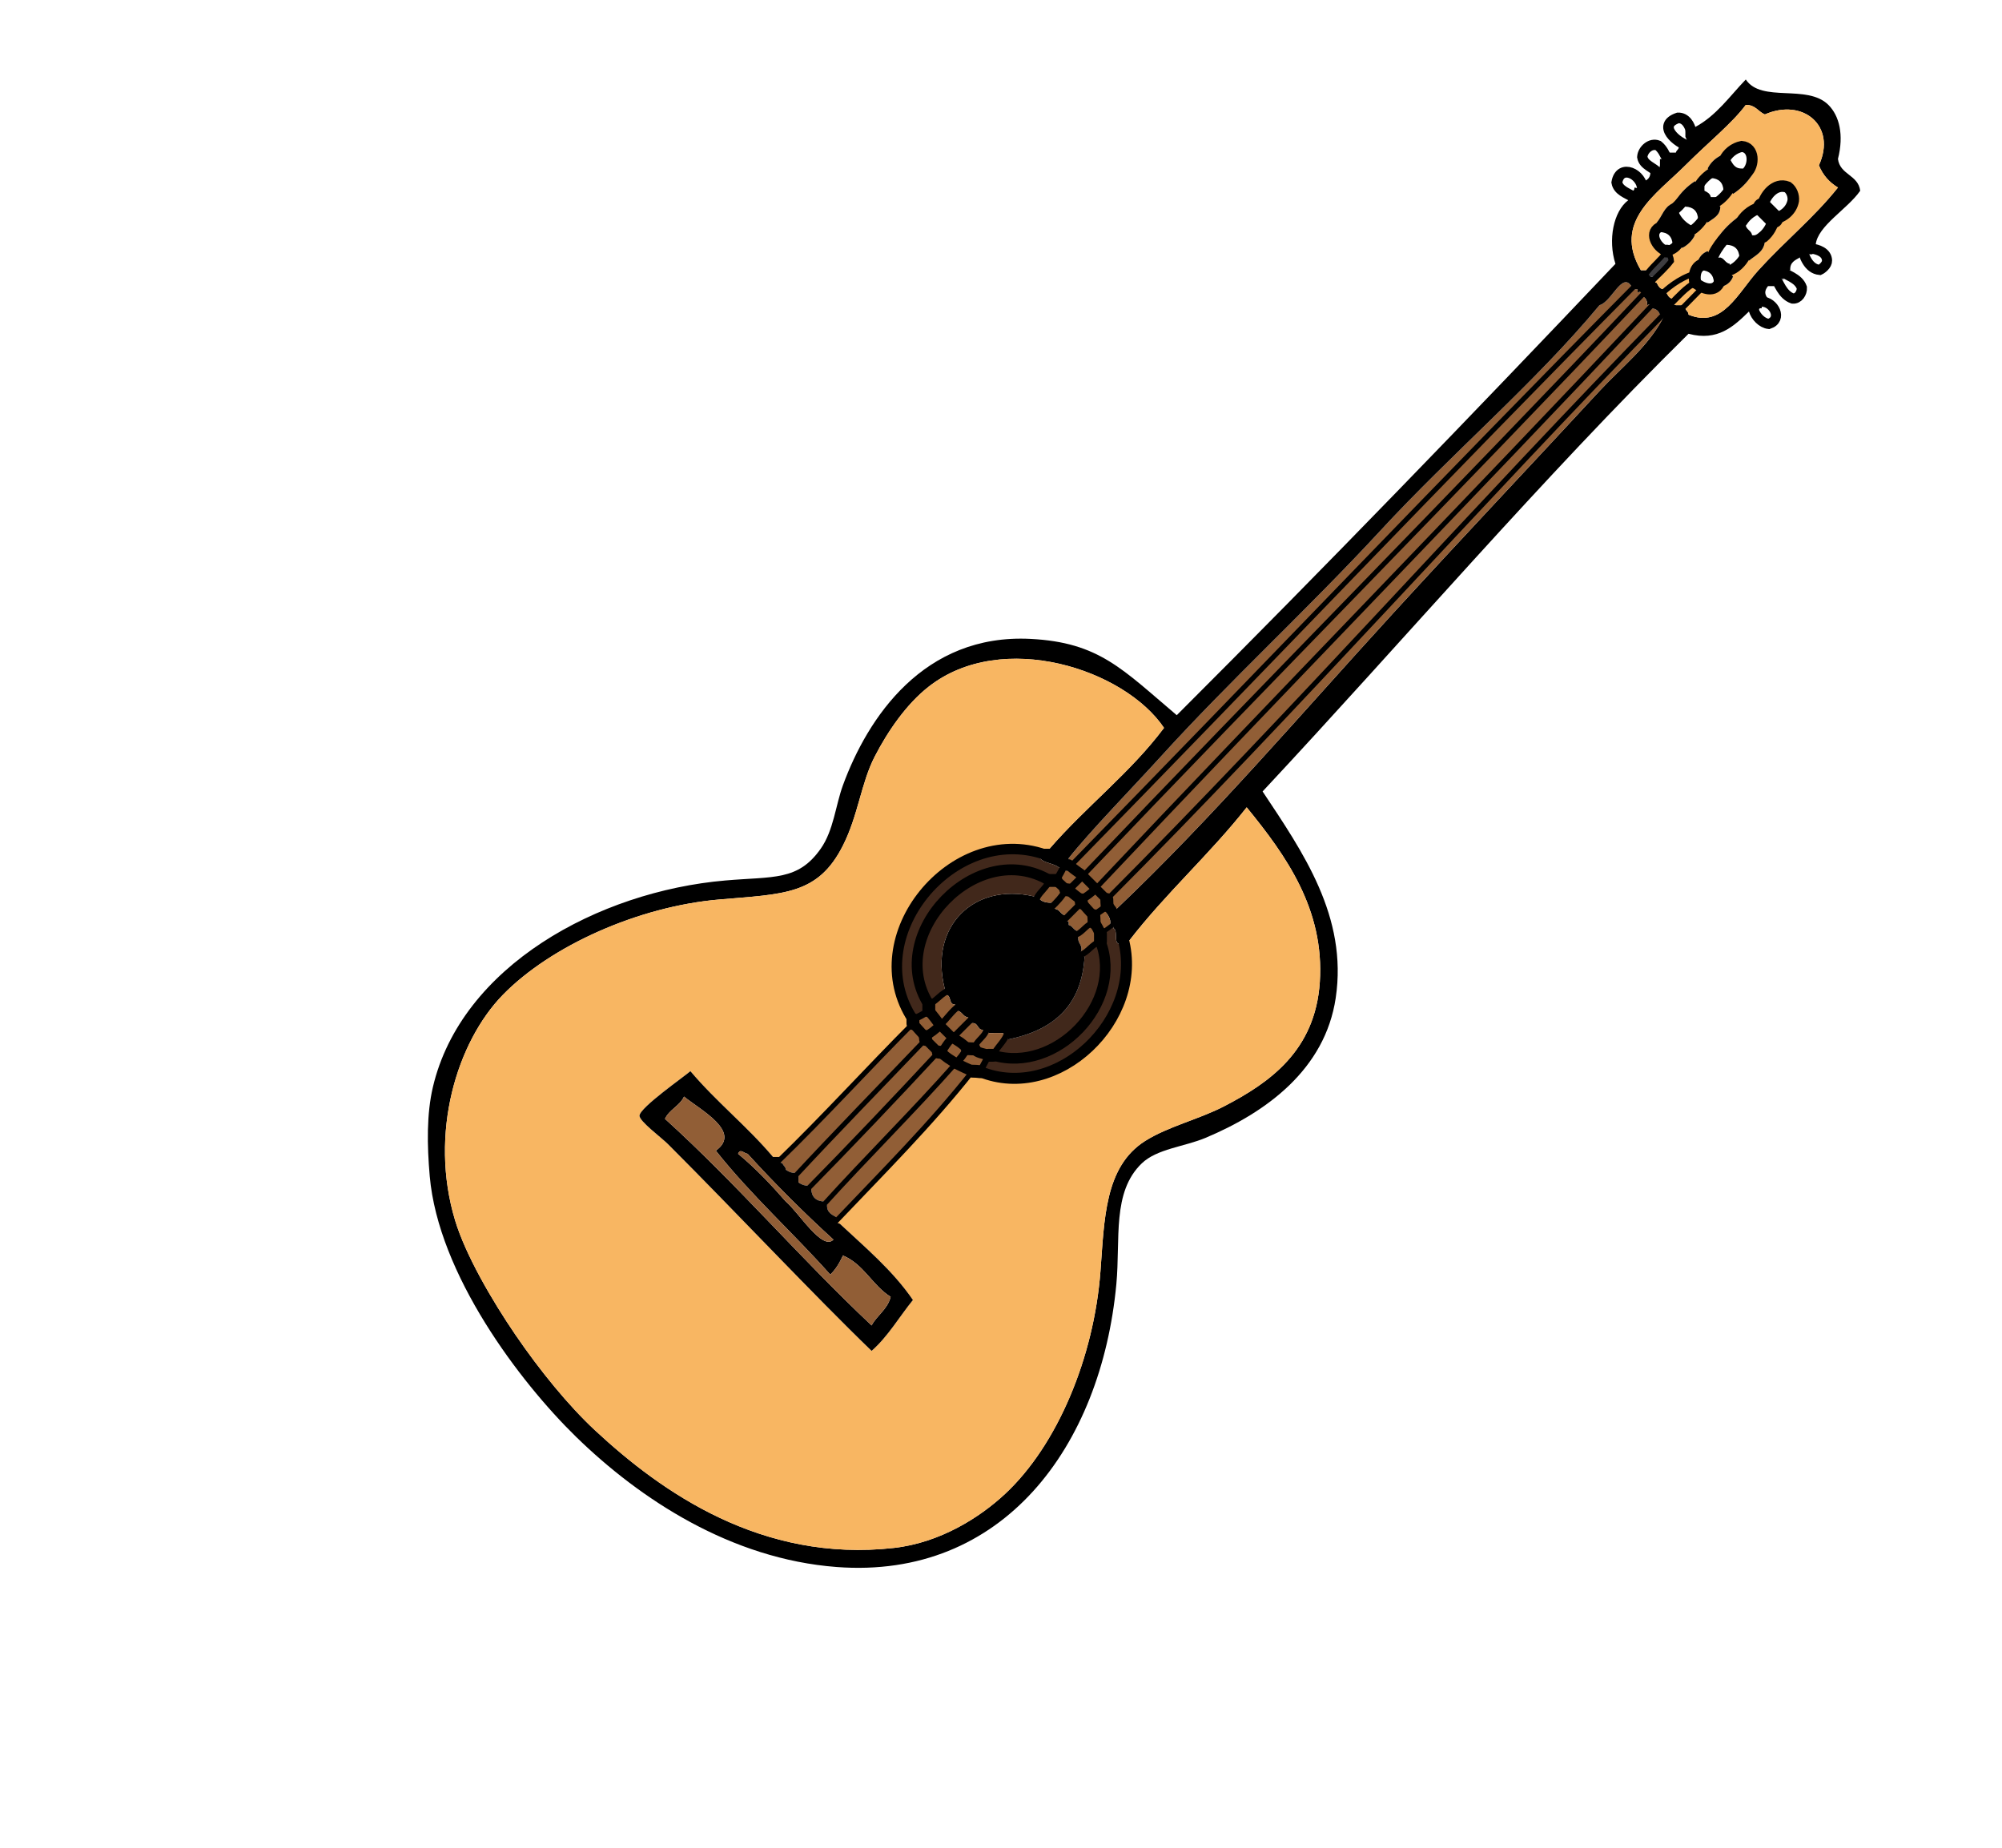 <?xml version="1.0" encoding="UTF-8"?>
<svg version="1.1" viewBox="-100 100 695.28 641.89" xmlns="http://www.w3.org/2000/svg">
 <path d="m470.42 201.02l-0.56 1.66c0.069 0.02 0.13 0.05 0.199 0.07-64.02 67.77-129.61 133.83-193.95 201.41-1.46-1.11-3.02-2.09-4.39-3.31 65.65-67.11 130.32-135.23 196.49-202.03l-0.55 1.65h1.1v1.11l1.661-0.56z" fill="#915E36"/>
 <path d="m271.14 400.3v-2.21c7.57-9.55 21.89-24.17 32.02-35.33 23.81-26.22 51.12-51.24 76.18-78.38 25.141-27.25 53.61-51.21 76.17-78.39 4.141-1.06 7.82-11.67 11.04-6.62l1.66-0.55c-66.17 66.8-130.84 134.92-196.49 202.03-0.2-0.18-0.39-0.36-0.58-0.55z" fill="#915E36"/>
 <path d="m276.11 404.16c-1.65 1.66-3.31 3.31-4.97 4.97-0.34-0.03-0.68-0.05-0.99-0.11-1.22-1.4-2.57-2.48-3.42-3.2 1.17-1.74 2.17-3.6 3.03-5.52l0.28 2.2h1.1v-2.2c0.19 0.19 0.38 0.37 0.58 0.55 1.37 1.22 2.93 2.2 4.39 3.31z" fill="#915E36"/>
 <path d="m280.53 408.58c63.81-67.61 129.2-134.52 192.9-202.24l-0.25 0.76c1.9-0.06 2.83 0.85 3.311 2.2l1.649-0.55c-65.38 66.95-127.67 137.43-193.75 203.69-1.22-1.23-2.46-2.46-3.86-3.86z" fill="#915E36"/>
 <path d="m476.49 209.3c-0.48-1.35-1.41-2.26-3.311-2.2l0.25-0.76 0.301-0.9-1.66 0.55c0.05-1.8-0.74-2.76-2.011-3.24-0.069-0.02-0.13-0.05-0.199-0.07l0.56-1.66-1.66 0.56v-1.11l3.2-1.21 1.22-3.2h1.101l-0.55 1.65 1.649 0.55c0.49 0.99 0.97 1.98 2.21 2.21l-0.55 1.66 1.66-0.55c0.479 0.98 0.97 1.97 2.2 2.2l-0.551 1.66 1.66 0.55h2.21l-0.56 1.66 1.66-0.55c0.21 0.89 1.109 1.1 1.1 2.2 11.8 4.89 17.07-7.52 24.29-15.45 9.7-10.65 19.11-18.08 27.6-28.71-2.979-1.8-5.25-4.31-6.619-7.72 6.279-13.67-5.521-23.48-18.771-17.67-2.33-0.98-3.26-3.36-6.62-3.31-4.67 6.31-13.06 13.06-20.979 20.98-10.141 10.14-25.38 19.62-15.46 36.43h2.21l-0.551 1.65 1.66 0.56-3.21 1.21-1.21 3.2h-1.1l0.55-1.65-1.66 0.55c-3.22-5.05-6.899 5.56-11.04 6.62-22.56 27.18-51.029 51.14-76.17 78.39-25.06 27.14-52.37 52.16-76.18 78.38-10.13 11.16-24.45 25.78-32.02 35.33v4.41h-1.1l-0.28-2.2-1.93 1.1c-1.71-1.6-5.15-1.47-6.62-3.31l1.65-1.29-0.55-2.02h2.21c12.63-14.61 28.09-26.38 39.74-41.96-13.69-20.36-56.17-34.28-81.69-14.35-7.91 6.18-14.35 15.72-18.77 24.29-4.76 9.23-5.72 20.36-11.04 30.91-8.67 17.22-20.56 16.83-43.06 18.77-27.87 2.4-58.38 16-75.07 33.12-15.889 16.3-25.749 48.05-16.559 78.38 3.63 11.979 12.77 27.729 20.98 39.75 8.46 12.39 18.42 24.579 27.6 33.119 23.19 21.57 57.91 45.98 103.77 40.851 16.08-1.8 29.91-10.62 38.64-18.771 18.24-17.01 30.86-47.479 33.12-77.279 1.37-17.95 1.39-36.32 15.46-45.271 8.02-5.09 18.77-7.54 27.6-12.14 15.55-8.09 31.529-19.141 33.12-43.061 1.67-25.209-11.69-43.959-25.391-60.72-12.81 16.27-28.2 29.95-40.85 46.37l-2.02-0.55-1.29 1.66c-2.29-0.29-0.3-4.86-2.21-5.521l0.55-1.66-1.65 0.55c0.46-2.31-0.76-2.92-1.11-4.41l1.66-0.56 1.65-0.55c33.609-31.89 64.26-67.94 96.05-102.67 23.64-25.82 47.59-51.15 71.76-77.28 7.561-8.16 16.91-15.42 22.08-25.39l0.55-1.66-1.649 0.553zm61.82-54.09c0.71 5.54 7.021 5.49 7.73 11.04-4.4 6.39-14.86 12.21-15.46 18.77l-1.65 1.28 0.551 2.03h-1.101l-2.76-2.76-0.561 3.86c-1.609 0.96-3.5 1.65-3.31 4.42l-4-0.28 1.79 3.59-3.58-1.79 0.271 4h-2.211c-1.27 1.63-1.27 2.78 0 4.41l-2.09 1-0.109 2.32c-0.94-0.21-1.051 0.43-1.11 1.1l-1.65-0.55-1.659 0.55c-5.271 5.12-10.811 10.45-20.98 7.73-51.5 50.8-98.53 106.07-147.93 158.97 13.92 20.96 29.63 43.46 25.39 71.76-3.71 24.77-24.06 39.7-45.26 48.58-7.33 3.069-16.8 3.77-22.08 8.83-10.42 9.979-7.38 26.35-8.84 41.949-5.28 56.431-39.38 102.64-97.15 98.261-36.71-2.79-68.27-23.54-90.53-45.261-19.43-18.979-47.8-56.359-50.78-90.529-0.94-10.8-1.09-21.57 1.1-30.91 9.88-42.021 57.48-67.96 101.57-71.76 16.77-1.45 25.23 0.2 33.12-11.04 4.5-6.41 5.13-14.98 7.73-22.08 8.55-23.34 27.97-52.68 65.14-50.79 23.8 1.21 31.91 10.55 50.78 26.5 51.551-51.5 102.18-103.9 152.35-156.77-2.67-8.32-0.681-18.22 4.42-22.08l1.649-1.29-0.55-2.02c0.94 0.2 1.04-0.43 1.11-1.11l2.76 0.56 0.55-2.76c1.36-0.49 2.271-1.42 2.21-3.32l2.761 0.56 0.55-2.76v-2.21l2.76 0.55 0.55-2.76h2.21c0.21-0.89 1.11-1.1 1.101-2.21l3.67 0.05-1.46-3.36v-2.21l2.02 0.55 1.29-1.65c7.44-3.97 12.07-10.75 17.67-16.56 5.46 8.22 21.311 1.44 28.7 8.83 3.797 3.8 5.427 10.39 3.307 18.77z"/>
 <path d="m280.53 408.58c-1.47-1.48-2.95-2.95-4.42-4.42 64.34-67.58 129.93-133.64 193.95-201.41 1.271 0.48 2.061 1.44 2.011 3.24l1.66-0.55-0.301 0.9c-63.7 67.72-129.09 134.63-192.9 202.24z" fill="#915E36"/>
 <path d="m488.71 194.99c-5.7 1.55-10.32 5.79-11.67 7.14l0.55-1.66c-1.24-0.23-1.72-1.22-2.21-2.21l-1.649-0.55c2.239-2.34 4.729-4.47 6.699-7.06-0.06-1.08-0.609-2.38-1.46-3.43 1-0.12 3.04-1.06 3.96-2.76l1.29 1.66c1.94-1 3.41-2.47 4.41-4.42l-1.649-1.28c1.899-1.04 3.77-3.03 4.779-4.79l1.29 1.66c1.891-1.42 4.34-2.29 4.41-5.52l-1.65-1.29c1.9-1.04 3.771-3.02 4.78-4.78l1.29 1.65c2.67-1.74 4.88-3.95 6.62-6.62l-1.87-0.77c2.71-2.49 2.74-8.71-1.74-9.1-2.689 0.55-4.989 2.39-6.14 4.9l-1.29-1.66c-1.94 1-3.42 2.47-4.41 4.42l1.65 1.29c-1.76 1-3.74 2.88-4.78 4.78l-1.29-1.65c-2.67 1.74-4.88 3.95-6.62 6.62l1.87 0.77c-0.67 0.8-1.41 1.53-2.2 2.21l-0.779-1.88c-2.94 1.11-3.641 4.46-5.521 6.63l1.66 1.29c-4.94 1.76-1.85 7.39 1.66 8.64-2.101 3.05-5.12 5.2-7.181 8.28l0.551-1.65h-2.21c-9.92-16.81 5.319-26.29 15.46-36.43 7.92-7.92 16.31-14.67 20.979-20.98 3.36-0.05 4.29 2.33 6.62 3.31 13.25-5.81 25.05 4 18.771 17.67 1.369 3.41 3.64 5.92 6.619 7.72-8.489 10.63-17.899 18.06-27.6 28.71-7.22 7.93-12.49 20.34-24.29 15.45 0.01-1.1-0.89-1.31-1.1-2.2l-1.66 0.55 0.56-1.66h-2.21l-1.66-0.55c2.641-2.63 5.11-5.47 8.391-7.29 2.439 2.15 7.09 3.81 8.54-0.44l1.29 1.66c1.59-0.62 2.689-1.72 3.31-3.31l-1.66-1.94c2.58-0.77 4.67-2.9 5.891-5.24l1.29 1.66c2.21-1.84 5.13-2.97 5.52-6.63l-0.55-1.65c1.92-1.62 3.1-3.85 3.68-6.26 3.28-0.61 6.141-2.92 6.74-6.32 0.18-1.72-0.55-3.63-1.94-4.68-4.399-1.7-8.1 3.02-8.85 6.95-2.96 0.64-5.53 2.46-7.14 5.01l-0.771-1.88c-3.04 2.11-5.62 4.69-7.729 7.73l1.88 0.77c-1.54 1.88-2.9 3.92-3.721 6.22l-1.47-2.58c-1.59 0.62-2.7 1.73-3.31 3.32l1.649 1.28c-1.589 0.5-2.379 1.75-2.679 3.17z" fill="#F8B662"/>
 <path d="m477.04 202.13c1.35-1.35 5.97-5.59 11.67-7.14-0.21 1.03-0.17 2.15 0.03 3.16-3.28 1.82-5.75 4.66-8.391 7.29l0.551-1.66c-1.23-0.23-1.721-1.22-2.2-2.2l-1.66 0.55z" fill="#F8B662"/>
 <path d="m512.37 182.26l0.55 1.65c-0.39 3.66-3.31 4.79-5.52 6.63l-1.29-1.66-2.021 0.55c-0.14-2.81-1.609-4.28-4.42-4.41l-1.43-1.44-1.88-0.77c2.109-3.04 4.689-5.62 7.729-7.73l0.771 1.88 1.439 1.43c0.391 1.45 1.94 1.74 2.2 3.31 1.79 0.31 1.9-1.04 3.32-1.1l0.552 1.66z"/>
 <path d="m506.63 159.96l1.87 0.77c-1.74 2.67-3.95 4.88-6.62 6.62l-1.29-1.65-2.02 0.55c-0.141-2.81-1.61-4.28-4.42-4.42l0.55-2.02-1.65-1.29c0.99-1.95 2.47-3.42 4.41-4.42l1.29 1.66 2.03-0.55c0.96 1.61 1.649 3.5 4.41 3.31l1.44 1.44z"/>
 <path d="m500.22 194.12l1.66 1.94c-0.62 1.59-1.72 2.69-3.31 3.31l-1.29-1.66-2.021 0.55c-0.14-2.81-1.609-4.28-4.42-4.41l0.55-2.03-1.649-1.28c0.609-1.59 1.72-2.7 3.31-3.32l1.47 2.58 2.94-0.37c1.45 0.39 1.74 1.95 3.32 2.21l-0.56 2.48z"/>
 <path d="m495.81 170.48l1.65 1.29c-0.07 3.23-2.52 4.1-4.41 5.52l-1.29-1.66-2.02 0.55c-0.141-2.81-1.61-4.28-4.42-4.41l-1.44-1.44-1.87-0.77c1.74-2.67 3.95-4.88 6.62-6.62l1.29 1.65 2.021-0.55v2.21c0.989 0.49 1.979 0.97 2.21 2.21h2.21l-0.551 2.02z"/>
 <path d="m486.98 180.42l1.649 1.28c-1 1.95-2.47 3.42-4.41 4.42l-1.29-1.66-2.029 0.56c-0.131-2.81-1.601-4.29-4.41-4.42l0.55-2.02-1.66-1.29c1.88-2.17 2.58-5.52 5.521-6.63l0.779 1.88 1.431 1.44c1 1.94 2.47 3.41 4.42 4.41l-0.551 2.03z"/>
 <path d="m478.97 187.22c0.851 1.05 1.4 2.35 1.46 3.43-1.97 2.59-4.46 4.72-6.699 7.06l0.55-1.65h-1.101l-1.66-0.56c2.061-3.08 5.08-5.23 7.181-8.28h0.269z" fill="#3E3D40"/>
 <path d="m478.14 208.75l-0.55 1.66c-5.17 9.97-14.52 17.23-22.08 25.39-24.17 26.13-48.12 51.46-71.76 77.28-31.79 34.73-62.44 70.78-96.05 102.67l-1.65 0.55c-0.41-0.6-0.84-1.2-1.55-1.76-0.06-0.62-0.11-1.34-0.11-2.1 66.08-66.26 128.37-136.74 193.75-203.69z" fill="#915E36"/>
 <path d="m332.97 380.42c13.7 16.76 27.061 35.51 25.391 60.72-1.591 23.92-17.57 34.971-33.12 43.061-8.83 4.6-19.58 7.05-27.6 12.14-14.07 8.95-14.09 27.32-15.46 45.271-2.26 29.8-14.88 60.27-33.12 77.279-8.73 8.15-22.56 16.971-38.64 18.771-45.86 5.13-80.58-19.28-103.77-40.851-9.18-8.54-19.14-20.729-27.6-33.119-8.21-12.021-17.35-27.771-20.98-39.75-9.19-30.33 0.67-62.08 16.56-78.381 16.69-17.119 47.2-30.72 75.07-33.12 22.5-1.94 34.39-1.55 43.06-18.77 5.32-10.55 6.28-21.68 11.04-30.91 4.42-8.57 10.86-18.11 18.77-24.29 25.52-19.93 68-6.01 81.69 14.35-11.65 15.58-27.11 27.35-39.74 41.96h-2.21l0.55 2.02c-32-11.06-64.76 28.71-45.81 57.32v1.38c-15.85 15.9-30.7 32.31-46.92 48.02l0.55-1.659h-2.21c-8.92-10.58-19.78-19.221-28.7-29.801-2.1 1.86-17.54 12.62-17.67 15.45-0.08 1.931 7.55 7.55 9.94 9.94 23.65 23.649 50.71 52.51 70.66 71.76 5.68-4.99 9.57-11.77 14.35-17.67-7.03-10.271-16.46-18.13-25.39-26.49l-1.661-0.551c16.23-17.07 33.2-33.97 47.75-52.44 0.93-0.02 1.83 0.08 2.67 0.181 26.87 10.84 57.05-18.431 49.68-46l2.02 0.55c12.65-16.421 28.04-30.101 40.85-46.371z" fill="#F8B662"/>
 <path d="m290.1 426.24c7.37 27.569-22.81 56.84-49.68 46 0.81-1.98 2.04-3.73 2.85-5.7h1.65c21.76 6.5 45.53-18.18 37.26-39.47v-2.761c1.74-1.14 3.35-2.339 4.97-3.589l-0.55 1.66c1.91 0.66-0.08 5.23 2.21 5.521l1.29-1.661z" fill="#41281B"/>
 <path d="m285.5 421.27l1.65-0.55c-1.62 1.25-3.23 2.45-4.97 3.589-0.49-0.939-1.2-2.62-2.2-3.87-0.03-0.79-0.04-1.71-0.11-2.37 1.39-1.24 3.34-2.26 4.63-3.53 0.71 0.56 1.14 1.16 1.55 1.76l-1.66 0.56c0.35 1.491 1.57 2.101 1.11 4.411z" fill="#915E36"/>
 <path d="m284.39 412.44c0 0.76 0.05 1.48 0.11 2.1-1.29 1.27-3.24 2.29-4.63 3.53-1.67-1.44-3.1-3.42-4.31-4.53-0.02-0.34-0.05-0.68-0.11-0.99 1.82-1.15 3.64-2.31 5.08-3.97 1.4 1.4 2.64 2.63 3.86 3.86z" fill="#915E36"/>
 <path d="m282.18 427.07c8.27 21.29-15.5 45.97-37.26 39.47 1.21-2.66 3.58-4.47 4.7-7.18l0.55 1.659c15.29-3.109 25.47-11.34 26.49-28.71l-1.65-0.55c2.86-0.869 4.24-3.959 7.17-4.689z" fill="#41281B"/>
 <path d="m282.18 424.31v2.761c-2.93 0.729-4.31 3.819-7.17 4.689l0.55-1.66c0.25-2.08-1.24-2.43-1.1-4.409l-0.56-1.11c2.28-1 3.5-3.6 6.08-4.14 1 1.249 1.71 2.929 2.2 3.869z" fill="#915E36"/>
 <path d="m276.11 404.16c1.47 1.47 2.95 2.94 4.42 4.42-1.44 1.66-3.26 2.82-5.08 3.97-1.78-1.32-3.15-2.41-4.31-3.42 1.66-1.66 3.32-3.31 4.97-4.97z" fill="#915E36"/>
 <path d="m279.87 418.07c0.07 0.66 0.08 1.58 0.11 2.37-2.58 0.54-3.8 3.14-6.08 4.14l0.56-1.1c-1.58-0.271-1.87-1.82-3.32-2.21v-1.1l-1.65-0.55c2.02-2.03 4.05-4.05 6.07-6.08 1.21 1.11 2.64 3.09 4.31 4.53z" fill="#915E36"/>
 <path d="m275.01 431.76l1.65 0.55c-1.02 17.37-11.2 25.601-26.49 28.71l-0.55-1.659-1.66-0.551h-4.42l-1.1-0.55-1.1 0.55v-1.109c-2.2-0.01-1.41-3.01-4.42-2.2l0.55-1.66-1.65-0.55c-1.45-0.39-1.74-1.95-3.32-2.21l0.56-1.66-1.66-0.55c-2.09-0.12-0.77-3.65-3.31-3.311l0.55-1.1-0.55-1.11c-5.45-21.51 10.01-36.85 30.91-32.01l1.1 0.55 1.11-0.55v1.1c0.98 0.86 2.49 1.19 4.41 1.1l-0.55 1.66 1.66 0.55c1.45 0.39 1.73 1.95 3.31 2.21l-0.55 1.66 1.65 0.55v1.1c1.45 0.39 1.74 1.94 3.32 2.21l-0.56 1.1 0.56 1.11c-0.14 1.979 1.35 2.329 1.1 4.409l-0.55 1.661z"/>
 <path d="m275.56 413.54c-2.02 2.03-4.05 4.05-6.07 6.08l0.55-1.66c-1.58-0.26-1.86-1.82-3.31-2.21l-1.66-0.55c1.96-1.85 3.79-3.82 5.08-6.18 0.31 0.06 0.65 0.08 0.99 0.11 1.16 1.01 2.53 2.1 4.31 3.42 0.06 0.31 0.09 0.65 0.11 0.99z" fill="#915E36"/>
 <path d="m267.83 401.4l1.93-1.1c-0.86 1.92-1.86 3.78-3.03 5.52h-2.21c-24.95-14.95-57.53 18.53-41.95 43.05v2.21c-1.72 1.21-3.61 2.15-5.52 3.04-18.95-28.61 13.81-68.38 45.81-57.32l-1.65 1.29c1.47 1.84 4.91 1.71 6.62 3.31z" fill="#41281B"/>
 <path d="m266.73 405.82c0.85 0.72 2.2 1.8 3.42 3.2-1.29 2.36-3.12 4.33-5.08 6.18l0.55-1.66c-1.92 0.09-3.43-0.24-4.41-1.1v-1.1l-1.11 0.55c1.19-2.22 3.39-3.73 4.42-6.07h2.21z" fill="#915E36"/>
 <path d="m264.52 405.82c-1.03 2.34-3.23 3.85-4.42 6.07l-1.1-0.55c-20.9-4.84-36.36 10.5-30.91 32.01l0.55 1.11c-2.22 1.18-3.73 3.38-6.07 4.41-15.58-24.52 17-58 41.95-43.05z" fill="#41281B"/>
 <path d="m247.96 458.81l1.66 0.551c-1.12 2.71-3.49 4.52-4.7 7.18h-1.65c-1.69-0.73-3.71-0.65-4.97-2.21 0.54-2.58 3.14-3.8 4.14-6.07l1.1 0.55c1.48-1e-3 2.95-1e-3 4.42-1e-3z" fill="#915E36"/>
 <path d="m241.34 458.81l1.1-0.55c-1 2.271-3.6 3.49-4.14 6.07-0.8-0.03-1.72-0.04-2.37-0.11-1.46-1.63-3.18-2.7-5.08-3.76 2.21-2.2 4.41-4.41 6.62-6.62l-0.55 1.66c3.01-0.81 2.22 2.19 4.42 2.2v1.11z" fill="#915E36"/>
 <path d="m238.3 464.33c1.26 1.56 3.28 1.479 4.97 2.21-0.81 1.97-2.04 3.72-2.85 5.7-0.84-0.101-1.74-0.2-2.67-0.181-1.27-0.579-3.5-1.56-5.8-2.76 1.66-1.439 2.82-3.26 3.98-5.08 0.65 0.071 1.57 0.081 2.37 0.111z" fill="#915E36"/>
 <path d="m237.47 453.84c-2.21 2.21-4.41 4.42-6.62 6.62-1.47-1.47-2.95-2.94-4.42-4.41 2.46-2.03 4.01-4.87 6.63-6.63l-0.56 1.66c1.58 0.26 1.87 1.82 3.32 2.21l1.65 0.55z" fill="#915E36"/>
 <path d="m231.95 469.3c2.3 1.2 4.53 2.181 5.8 2.76-14.55 18.47-31.52 35.37-47.75 52.44l0.55-1.66c-1.61-0.96-3.5-1.649-3.31-4.42l-1.66 0.561c15.16-16.791 31.46-32.811 46.37-49.681z" fill="#915E36"/>
 <path d="m231.4 448.87l1.66 0.55c-2.62 1.76-4.17 4.6-6.63 6.63-1.19-1.729-2.46-3.399-3.86-4.97v-2.21c2.34-1.03 3.85-3.23 6.07-4.41l-0.55 1.1c2.54-0.34 1.22 3.19 3.31 3.31z" fill="#915E36"/>
 <path d="m235.93 464.22c-1.16 1.82-2.32 3.641-3.98 5.08-1.8-1.14-3.66-2.18-5.08-3.76 1.31-1.72 2.24-3.7 3.98-5.08 1.9 1.06 3.62 2.13 5.08 3.76z" fill="#915E36"/>
 <path d="m226.43 456.05c1.47 1.47 2.95 2.94 4.42 4.41-1.74 1.38-2.67 3.36-3.98 5.08-0.31-0.05-0.64-0.09-0.99-0.11-1.47-1.47-2.94-2.939-4.42-4.41-0.02-0.35-0.05-0.689-0.11-1 1.82-1.15 3.64-2.31 5.08-3.97z" fill="#915E36"/>
 <path d="m226.87 465.54c1.42 1.58 3.28 2.62 5.08 3.76-14.91 16.87-31.21 32.891-46.37 49.681l0.56-1.66c-2.81-0.141-4.29-1.61-4.42-4.42l-1.66 0.56c15.56-15.82 30.79-31.85 45.82-48.03 0.35 0.019 0.68 0.059 0.99 0.109z" fill="#915E36"/>
 <path d="m221.46 461.02c1.48 1.471 2.95 2.94 4.42 4.41-15.03 16.181-30.26 32.21-45.82 48.03l0.56-1.66c-1.52 0.05-2.43-0.52-3.32-1.1v-2.21l-1.65 0.55c15.01-16.16 30.52-32.02 45.81-48.02z" fill="#915E36"/>
 <path d="m222.57 451.08c1.4 1.57 2.67 3.24 3.86 4.97-1.44 1.66-3.26 2.82-5.08 3.97-1.66-1.43-3.09-3.42-4.3-4.52v-1.38c1.91-0.89 3.8-1.83 5.52-3.04z" fill="#915E36"/>
 <path d="m221.35 460.02c0.06 0.311 0.09 0.65 0.11 1-15.29 16-30.8 31.86-45.81 48.021l0.55-1.66c-1.52 0.05-2.42-0.52-3.31-1.1 0-1.11-0.9-1.311-1.11-2.21l-1.65-0.551c16.22-15.71 31.07-32.119 46.92-48.02 1.21 1.1 2.64 3.09 4.3 4.52z" fill="#915E36"/>
 <path d="m217.05 551.54c-4.78 5.9-8.67 12.68-14.35 17.67-19.95-19.25-47.01-48.11-70.66-71.76-2.39-2.391-10.02-8.01-9.94-9.94 0.13-2.83 15.57-13.59 17.67-15.45 8.92 10.58 19.78 19.221 28.7 29.801h2.21l-0.55 1.659 1.65 0.551c0.21 0.899 1.11 1.1 1.11 2.21 0.89 0.58 1.79 1.149 3.31 1.1l-0.55 1.66 1.65-0.55v2.21c0.89 0.58 1.8 1.149 3.32 1.1l-0.56 1.66 1.66-0.56c0.13 2.81 1.61 4.279 4.42 4.42l-0.56 1.66 1.66-0.561c-0.19 2.771 1.7 3.46 3.31 4.42l-0.55 1.66 1.66 0.55c8.93 8.36 18.36 16.22 25.39 26.49zm-14.35 8.84c1.92-3.6 5.51-5.53 6.62-9.939-6.34-3.96-9.3-11.311-16.56-14.351-1.18 2.5-2.51 4.851-4.42 6.62-12.98-14.61-27.56-27.64-39.74-43.05 9.18-6.55-5.26-14.07-11.04-18.771-1.53 3.261-5.1 4.471-6.62 7.73 25.1 22.731 47.08 48.591 71.76 71.761zm-29.81-43.06c4.4 3.649 12.65 17.27 16.56 13.25-10.4-9.48-20.33-19.41-29.81-29.811-1.3-0.16-2.5-1.97-3.31 0 6.04 4.991 11.41 10.671 16.56 16.561z"/>
 <path d="m209.32 550.44c-1.11 4.409-4.7 6.34-6.62 9.939-24.68-23.17-46.66-49.03-71.76-71.76 1.52-3.26 5.09-4.47 6.62-7.73 5.78 4.7 20.22 12.221 11.04 18.771 12.18 15.41 26.76 28.439 39.74 43.05 1.91-1.77 3.24-4.12 4.42-6.62 7.26 3.04 10.22 10.39 16.56 14.35z" fill="#915E36"/>
 <path d="m189.45 530.57c-3.91 4.02-12.16-9.601-16.56-13.25-5.15-5.891-10.52-11.57-16.56-16.561 0.81-1.97 2.01-0.16 3.31 0 9.48 10.401 19.41 20.331 29.81 29.811z" fill="#915E36"/>
 <g fill="none" stroke="#000" stroke-linecap="round">
  <path d="m469.97 197.27c0.67 0.66 1.33 1.32 1.99 1.99" stroke-width="6.245"/>
  <path d="m528.93 186.3c2.36 0.29 5.5 1.32 5.59 4.18 0.051 1.55-1.8 2.94-2.539 3.28-4.011-0.4-5.48-4.85-6.36-8.19" stroke-width="3.514"/>
  <path d="m515.96 195.37c1.9 2.95 2.96 7.01 6.61 8.32 2 0.17 3.31-1.97 3.199-3.78-1.229-3.48-5.399-4.19-8.02-6.34" stroke-width="3.56"/>
  <path d="m511.93 204.78c4.11 0.02 7.301 6.11 2.37 7.74-2.399-0.26-4.59-2.61-5.24-4.87" stroke-width="3.514"/>
  <path d="m516.05 176c-0.58 2.41-1.76 4.64-3.68 6.26" stroke-width="4.065"/>
  <path d="m512 171.95c0.75-3.93 4.45-8.65 8.85-6.95 1.391 1.05 2.12 2.96 1.94 4.68-0.6 3.4-3.46 5.71-6.74 6.32" stroke-width="4.004"/>
  <path d="m512 171.95l4.05 4.05" stroke-width="6.323"/>
  <path d="m504.86 176.96c1.609-2.55 4.18-4.37 7.14-5.01" stroke-width="4.056"/>
  <path d="m500.22 194.12c2.58-0.77 4.67-2.9 5.891-5.24" stroke-width="3.568"/>
  <path d="m498.75 155.76c1.15-2.51 3.45-4.35 6.14-4.9 4.48 0.39 4.45 6.61 1.74 9.1" stroke-width="3.831"/>
  <path d="m481.68 172.54c0.79-0.68 1.53-1.41 2.2-2.21" stroke-width="3.981"/>
  <path d="m494.52 189.8c0.82-2.3 2.181-4.34 3.721-6.22" stroke-width="3.981"/>
  <path d="m495.81 170.48c1.9-1.04 3.771-3.02 4.78-4.78" stroke-width="3.338"/>
  <path d="m489.92 164.59c1.04-1.9 3.021-3.78 4.78-4.78" stroke-width="3.338"/>
  <path d="m486.98 180.42c1.899-1.04 3.77-3.03 4.779-4.79" stroke-width="3.338"/>
  <path d="m490.84 200.35c-1.2 1.19-6.24 6.36-7.18 7.3" stroke-width="1.847"/>
  <path d="m486.78 150.84c-4.45-1.17-11.561-7.33-4.021-9.89 2.66-0.11 4.181 2.59 4.58 4.87" stroke-width="3.678"/>
  <path d="m488.74 198.15c2.439 2.15 7.09 3.81 8.54-0.44" stroke-width="3.824"/>
  <path d="m488.74 198.15c-0.2-1.01-0.24-2.13-0.03-3.16 0.3-1.42 1.09-2.67 2.68-3.17" stroke-width="4.131"/>
  <path d="m480.35 205.44c2.641-2.63 5.11-5.47 8.391-7.29" stroke-width="2.121"/>
  <path d="m477.04 202.13c1.35-1.35 5.97-5.59 11.67-7.14 0.01 0 0.021-0.01 0.03-0.01" stroke-width="1.912"/>
  <path d="m479.25 155.76c-1.22-2.46-1.8-3.89-3.39-5.21-2.57-1.05-5.351 1.46-5.511 3.98 0.511 2.95 3.94 3.54 5.591 5.65" stroke-width="3.581"/>
  <path d="m478.97 187.22c0.851 1.05 1.4 2.35 1.46 3.43-1.97 2.59-4.46 4.72-6.699 7.06" stroke-width="1.892"/>
  <path d="m478.97 187.22c1-0.12 3.04-1.06 3.96-2.76" stroke-width="3.491"/>
  <path d="m478.7 187.22c-3.51-1.25-6.601-6.88-1.66-8.64" stroke-width="3.549"/>
  <path d="m478.7 187.22h0.27" stroke-width="4.416"/>
  <path d="m471.52 195.5c2.061-3.08 5.08-5.23 7.181-8.28" stroke-width="1.614"/>
  <path d="m470.42 165.7c-0.06-5.18-7.74-9.03-8.9-2.34 0.49 2.75 3.48 3.69 5.58 4.91" stroke-width="3.76"/>
  <path d="m282.18 424.31c1.74-1.14 3.35-2.339 4.97-3.589" stroke-width="1.561"/>
  <path d="m279.98 420.44c1 1.25 1.71 2.93 2.2 3.87" stroke-width="3.864"/>
  <path d="m279.98 420.44c-2.58 0.54-3.8 3.14-6.08 4.14" stroke-width="2.028"/>
  <path d="m284.5 414.54c0.71 0.56 1.14 1.16 1.55 1.76" stroke-width="3.744"/>
  <path d="m284.39 412.44c0 0.76 0.05 1.48 0.11 2.1" stroke-width="4.484"/>
  <path d="m284.39 412.44c66.08-66.26 128.37-136.74 193.75-203.69" stroke-width="1.73"/>
  <path d="m282.18 427.07c-2.93 0.729-4.31 3.819-7.17 4.689" stroke-width="2.082"/>
  <path d="m282.18 427.07v-2.761" stroke-width="4.471"/>
  <path d="m279.87 418.07c0.07 0.66 0.08 1.58 0.11 2.37" stroke-width="4.484"/>
  <path d="m279.87 418.07c1.39-1.24 3.34-2.26 4.63-3.53" stroke-width="2.323"/>
  <path d="m280.53 408.58c63.81-67.61 129.2-134.52 192.9-202.24 0.29-0.3 0.57-0.6 0.851-0.9" stroke-width="1.704"/>
  <path d="m280.53 408.58c1.4 1.4 2.64 2.63 3.86 3.86" stroke-width="3.25"/>
  <path d="m244.92 466.54c1.21-2.66 3.58-4.47 4.7-7.18" stroke-width="2.079"/>
  <path d="m244.92 466.54c21.76 6.5 45.53-18.18 37.26-39.47" stroke-width="3.688"/>
  <path d="m275.56 413.54c1.21 1.11 2.64 3.09 4.31 4.53" stroke-width="3.456"/>
  <path d="m275.56 413.54c-2.02 2.03-4.05 4.05-6.07 6.08" stroke-width="2.152"/>
  <path d="m271.72 400.85c65.65-67.11 130.32-135.23 196.49-202.03" stroke-width="1.726"/>
  <path d="m276.11 404.16c64.34-67.58 129.93-133.64 193.95-201.41 0.301-0.32 0.61-0.64 0.91-0.96" stroke-width="1.711"/>
  <path d="m276.11 404.16c1.47 1.47 2.95 2.94 4.42 4.42" stroke-width="3.25"/>
  <path d="m240.42 472.24c26.87 10.84 57.05-18.431 49.68-46" stroke-width="3.817"/>
  <path d="m243.27 466.54c-0.81 1.97-2.04 3.72-2.85 5.7" stroke-width="2.208"/>
  <path d="m243.27 466.54h1.65" stroke-width="4.462"/>
  <path d="m275.45 412.55c0.06 0.31 0.09 0.65 0.11 0.99" stroke-width="4.484"/>
  <path d="m275.45 412.55c1.82-1.15 3.64-2.31 5.08-3.97" stroke-width="2.799"/>
  <path d="m276.11 404.16c-1.46-1.11-3.02-2.09-4.39-3.31-0.2-0.18-0.39-0.36-0.58-0.55" stroke-width="3.662"/>
  <path d="m237.75 472.06c-14.55 18.47-31.52 35.37-47.75 52.44" stroke-width="1.749"/>
  <path d="m237.75 472.06c0.93-0.02 1.83 0.08 2.67 0.181" stroke-width="4.484"/>
  <path d="m238.3 464.33c0.54-2.58 3.14-3.8 4.14-6.07" stroke-width="2.028"/>
  <path d="m238.3 464.33c1.26 1.56 3.28 1.479 4.97 2.21" stroke-width="3.717"/>
  <path d="m271.14 409.13c1.16 1.01 2.53 2.1 4.31 3.42" stroke-width="3.662"/>
  <path d="m271.14 409.13c1.66-1.66 3.32-3.31 4.97-4.97" stroke-width="2.433"/>
  <path d="m231.95 469.3c2.3 1.2 4.53 2.181 5.8 2.76" stroke-width="3.792"/>
  <path d="m235.93 464.22c0.65 0.07 1.57 0.08 2.37 0.11" stroke-width="4.484"/>
  <path d="m235.93 464.22c-1.16 1.82-2.32 3.641-3.98 5.08" stroke-width="2.55"/>
  <path d="m270.15 409.02c0.31 0.06 0.65 0.08 0.99 0.11" stroke-width="4.484"/>
  <path d="m270.15 409.02c-1.29 2.36-3.12 4.33-5.08 6.18" stroke-width="2.208"/>
  <path d="m231.95 469.3c-14.91 16.87-31.21 32.891-46.37 49.681" stroke-width="1.683"/>
  <path d="m230.85 460.46c2.21-2.2 4.41-4.41 6.62-6.62" stroke-width="2.152"/>
  <path d="m230.85 460.46c1.9 1.06 3.62 2.13 5.08 3.76" stroke-width="3.628"/>
  <path d="m266.73 405.82c1.17-1.74 2.17-3.6 3.03-5.52" stroke-width="2.385"/>
  <path d="m266.73 405.82c0.85 0.72 2.2 1.8 3.42 3.2" stroke-width="3.549"/>
  <path d="m226.87 465.54c1.42 1.58 3.28 2.62 5.08 3.76" stroke-width="3.628"/>
  <path d="m230.85 460.46c-1.74 1.38-2.67 3.36-3.98 5.08" stroke-width="2.799"/>
  <path d="m264.52 405.82h2.21" stroke-width="4.471"/>
  <path d="m264.52 405.82c-1.03 2.34-3.23 3.85-4.42 6.07" stroke-width="2.177"/>
  <path d="m225.88 465.43c-15.03 16.181-30.26 32.21-45.82 48.03" stroke-width="1.72"/>
  <path d="m225.88 465.43c0.35 0.021 0.68 0.061 0.99 0.11" stroke-width="4.484"/>
  <path d="m226.43 456.05c1.47 1.47 2.95 2.94 4.42 4.41" stroke-width="3.25"/>
  <path d="m226.43 456.05c2.46-2.03 4.01-4.87 6.63-6.63" stroke-width="2.187"/>
  <path d="m222.57 448.87c-15.58-24.521 17-58 41.95-43.05" stroke-width="3.776"/>
  <path d="m222.57 448.87c2.34-1.03 3.85-3.23 6.07-4.41" stroke-width="2.177"/>
  <path d="m221.46 461.02c1.48 1.471 2.95 2.94 4.42 4.41" stroke-width="3.275"/>
  <path d="m221.46 461.02c-15.29 16-30.8 31.86-45.81 48.021" stroke-width="1.704"/>
  <path d="m222.57 451.08c1.4 1.57 2.67 3.24 3.86 4.97" stroke-width="3.662"/>
  <path d="m222.57 451.08v-2.21" stroke-width="4.471"/>
  <path d="m221.35 460.02c0.06 0.311 0.09 0.65 0.11 1" stroke-width="4.484"/>
  <path d="m221.35 460.02c1.82-1.149 3.64-2.31 5.08-3.97" stroke-width="3.098"/>
  <path d="m217.05 454.12c-18.95-28.61 13.81-68.38 45.81-57.32" stroke-width="3.632"/>
  <path d="m217.05 454.12c1.91-0.89 3.8-1.83 5.52-3.04" stroke-width="2.385"/>
  <path d="m217.05 455.5c1.21 1.1 2.64 3.09 4.3 4.52" stroke-width="3.456"/>
  <path d="m217.05 455.5v-1.38" stroke-width="4.462"/>
  <path d="m170.13 503.52c16.22-15.71 31.07-32.119 46.92-48.02" stroke-width="1.739"/>
 </g>
</svg>
